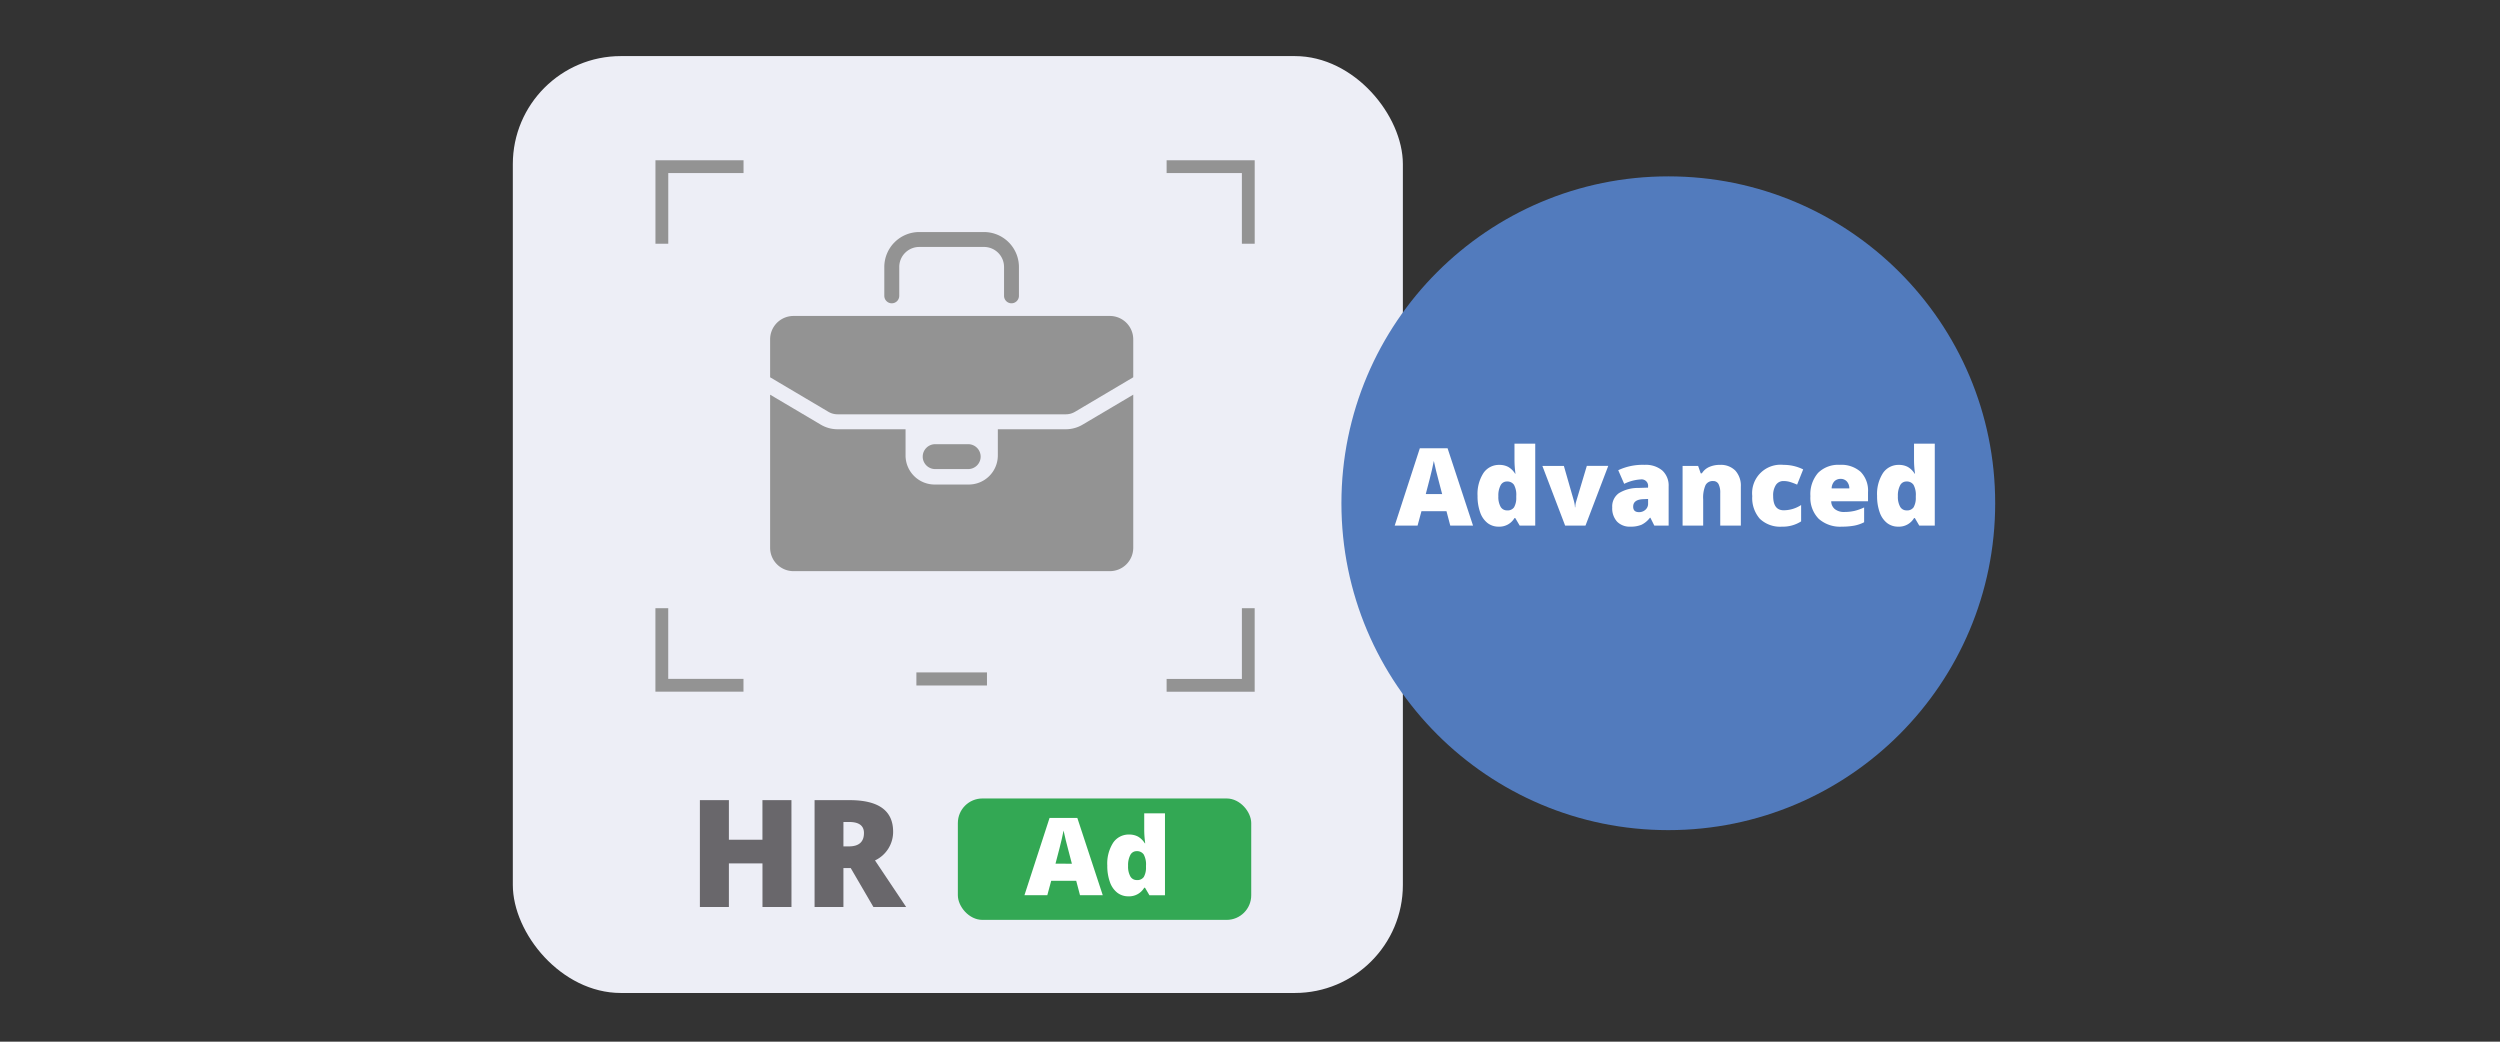 <svg height="130" viewBox="0 0 312 130" width="312" xmlns="http://www.w3.org/2000/svg"><rect x="0" y="0" width="312" height="130" fill="#333333" stroke="none"/><path d="m0 0h312v130h-312z" fill="none"/><rect fill="#edeef6" height="116.924" rx="13.484" width="111.079" x="64" y="7"/><path d="m114.365 83.917h8.81v1.632h-8.81z" fill="#939393"/><path d="m155.029 66.646v1.6h9.394v8.816h1.6v-10.416zm-63.793 10.412h1.6v-8.817h9.394v-1.6h-10.994zm73.188 45.493v8.82h-9.394v1.6h10.99v-10.42zm-71.592 0h-1.6v10.415h10.99v-1.6h-9.391z" fill="#939393" transform="translate(-9.436 -46.644)"/><path d="m131.11 489.3h-3.62v-5.435h-4.19v5.435h-3.62v-13.333h3.62v4.942h4.186v-4.942h3.62z" fill="#69676b" transform="translate(-32.334 -376.109)"/><path d="m196.622 484.448v4.852h-3.6v-13.333h4.368q5.435 0 5.435 3.939a3.936 3.936 0 0 1 -2.262 3.584l3.885 5.809h-4.085l-2.827-4.851zm0-2.708h.675q1.888 0 1.888-1.669 0-1.377-1.851-1.377h-.711z" fill="#69676b" transform="translate(-91.363 -376.109)"/><rect fill="#33a854" height="15.153" rx="3.068" width="36.613" x="119.54" y="99.649"/><path d="m334.213 497-.473-1.8h-3.122l-.486 1.8h-2.853l3.135-9.649h3.464l3.175 9.649zm-1.012-3.931-.414-1.578q-.145-.526-.352-1.361t-.273-1.2q-.059.335-.234 1.1t-.772 3.03z" fill="#fff" transform="translate(-199.429 -385.275)"/><path d="m382.912 494.749a2.228 2.228 0 0 1 -1.39-.454 2.874 2.874 0 0 1 -.92-1.334 5.922 5.922 0 0 1 -.325-2.057 4.83 4.83 0 0 1 .729-2.84 2.328 2.328 0 0 1 2-1.025 2.3 2.3 0 0 1 1.094.25 2.422 2.422 0 0 1 .858.841h.053a12.314 12.314 0 0 1 -.125-1.748v-1.992h2.59v10.228h-1.939l-.552-.94h-.1a2.178 2.178 0 0 1 -1.973 1.071zm1.052-2.031a.961.961 0 0 0 .871-.388 2.337 2.337 0 0 0 .273-1.2v-.2a2.6 2.6 0 0 0 -.283-1.4 1 1 0 0 0 -.887-.417.869.869 0 0 0 -.785.476 2.708 2.708 0 0 0 -.28 1.357 2.522 2.522 0 0 0 .283 1.321.9.9 0 0 0 .808.451z" fill="#fff" transform="translate(-242.087 -382.888)"/><path d="m253.543 121.439a.932.932 0 0 1 -.932-.932v-3.6a2.5 2.5 0 0 0 -2.5-2.5h-8.078a2.5 2.5 0 0 0 -2.5 2.5v3.6a.932.932 0 1 1 -1.865 0v-3.6a4.366 4.366 0 0 1 4.361-4.361h8.078a4.366 4.366 0 0 1 4.362 4.361v3.6a.932.932 0 0 1 -.926.932z" fill="#939393" transform="translate(-127.306 -83.587)"/><path d="m171.857 178.209a2.231 2.231 0 0 0 1.135.311h28.5a2.231 2.231 0 0 0 1.135-.311l7.273-4.309v-4.744a2.918 2.918 0 0 0 -2.909-2.909h-39.5a2.918 2.918 0 0 0 -2.909 2.909v4.744z" fill="#939393" transform="translate(-68.471 -126.815)"/><path d="m203.573 220.328a4.094 4.094 0 0 1 -2.085.571h-8.488v3.268a3.63 3.63 0 0 1 -3.63 3.631h-4.256a3.63 3.63 0 0 1 -3.63-3.631v-3.267h-8.49a4.094 4.094 0 0 1 -2.084-.571l-6.328-3.744v19.115a2.918 2.918 0 0 0 2.909 2.909h39.5a2.918 2.918 0 0 0 2.909-2.909v-19.116z" fill="#939393" transform="translate(-68.471 -167.329)"/><path d="m267.879 251.364h-4.122a1.559 1.559 0 0 1 -1.554-1.554 1.559 1.559 0 0 1 1.554-1.554h4.122a1.559 1.559 0 0 1 1.555 1.554 1.559 1.559 0 0 1 -1.555 1.554z" fill="#939393" transform="translate(-147.048 -192.822)"/><circle cx="208.204" cy="62.805" fill="#527bbd" r="40.795"/><g fill="#fff"><path d="m571.061 260.536-.473-1.8h-3.122l-.486 1.8h-2.853l3.135-9.649h3.464l3.175 9.649zm-1.012-3.931-.414-1.577q-.145-.526-.352-1.361t-.273-1.2q-.059.335-.233 1.1t-.772 3.03z" transform="translate(-390.068 -194.941)"/><path d="m619.758 258.281a2.227 2.227 0 0 1 -1.39-.453 2.877 2.877 0 0 1 -.92-1.334 5.928 5.928 0 0 1 -.325-2.057 4.827 4.827 0 0 1 .73-2.839 2.328 2.328 0 0 1 2-1.025 2.3 2.3 0 0 1 1.094.25 2.421 2.421 0 0 1 .858.841h.052a12.345 12.345 0 0 1 -.125-1.748v-1.992h2.59v10.226h-1.939l-.552-.94h-.1a2.178 2.178 0 0 1 -1.973 1.071zm1.052-2.031a.96.96 0 0 0 .871-.388 2.335 2.335 0 0 0 .273-1.2v-.2a2.6 2.6 0 0 0 -.282-1.4 1 1 0 0 0 -.887-.417.868.868 0 0 0 -.785.476 2.706 2.706 0 0 0 -.28 1.357 2.519 2.519 0 0 0 .28 1.322.9.9 0 0 0 .81.45z" transform="translate(-432.725 -192.554)"/><path d="m661.437 269.621-2.84-7.447h2.682l1.262 4.4c0 .022.013.059.026.112s.026.115.039.187.025.149.036.23a1.715 1.715 0 0 1 .016.227h.046a2.641 2.641 0 0 1 .118-.743l1.321-4.417h2.675l-2.839 7.447z" transform="translate(-466.108 -204.026)"/><path d="m708.5 269.079-.493-.986h-.052a2.93 2.93 0 0 1 -1.058.881 3.5 3.5 0 0 1 -1.394.236 2.186 2.186 0 0 1 -1.656-.631 2.462 2.462 0 0 1 -.6-1.775 2.019 2.019 0 0 1 .828-1.771 4.527 4.527 0 0 1 2.4-.654l1.242-.04v-.105a.808.808 0 0 0 -.907-.92 5.424 5.424 0 0 0 -2.071.552l-.743-1.7a7.145 7.145 0 0 1 3.286-.67 3.194 3.194 0 0 1 2.218.71 2.539 2.539 0 0 1 .786 1.985v4.884zm-1.91-1.679a1.159 1.159 0 0 0 .8-.3.982.982 0 0 0 .332-.769v-.578l-.592.026q-1.269.046-1.269.933-.001.688.729.688z" transform="translate(-502.04 -203.483)"/><path d="m752.983 269.079v-4.062a2.334 2.334 0 0 0 -.213-1.121.731.731 0 0 0 -.687-.378.994.994 0 0 0 -.94.519 3.93 3.93 0 0 0 -.289 1.781v3.26h-2.57v-7.447h1.939l.322.92h.151a2.036 2.036 0 0 1 .91-.789 3.218 3.218 0 0 1 1.338-.263 2.538 2.538 0 0 1 1.923.716 2.8 2.8 0 0 1 .687 2.018v4.844z" transform="translate(-538.297 -203.483)"/><path d="m796.571 269.21a3.658 3.658 0 0 1 -2.771-.986 3.938 3.938 0 0 1 -.943-2.833 3.547 3.547 0 0 1 3.917-3.891 5.431 5.431 0 0 1 2.438.565l-.756 1.9a8.294 8.294 0 0 0 -.861-.325 2.777 2.777 0 0 0 -.822-.122 1.111 1.111 0 0 0 -.966.486 2.365 2.365 0 0 0 -.342 1.374q0 1.788 1.321 1.788a4 4 0 0 0 2.169-.657v2.044a4.222 4.222 0 0 1 -2.384.657z" transform="translate(-574.175 -203.483)"/><path d="m833.969 269.21a4 4 0 0 1 -2.889-.989 3.725 3.725 0 0 1 -1.029-2.817 4.057 4.057 0 0 1 .953-2.9 3.563 3.563 0 0 1 2.721-1.009 3.611 3.611 0 0 1 2.6.877 3.335 3.335 0 0 1 .917 2.527v1.144h-4.594a1.275 1.275 0 0 0 .457.979 1.79 1.79 0 0 0 1.173.355 5.652 5.652 0 0 0 1.246-.128 6.153 6.153 0 0 0 1.232-.437v1.847a4.524 4.524 0 0 1 -1.249.427 8.649 8.649 0 0 1 -1.538.124zm-.151-5.962a1.068 1.068 0 0 0 -.759.286 1.343 1.343 0 0 0 -.358.9h2.208a1.28 1.28 0 0 0 -.306-.861 1.009 1.009 0 0 0 -.785-.325z" transform="translate(-604.113 -203.483)"/><path d="m875.341 258.281a2.228 2.228 0 0 1 -1.39-.453 2.877 2.877 0 0 1 -.92-1.334 5.927 5.927 0 0 1 -.325-2.057 4.827 4.827 0 0 1 .73-2.839 2.328 2.328 0 0 1 2-1.025 2.3 2.3 0 0 1 1.094.25 2.422 2.422 0 0 1 .858.841h.052a12.336 12.336 0 0 1 -.125-1.748v-1.992h2.59v10.226h-1.935l-.552-.94h-.1a2.178 2.178 0 0 1 -1.977 1.071zm1.052-2.031a.961.961 0 0 0 .871-.388 2.337 2.337 0 0 0 .273-1.2v-.2a2.6 2.6 0 0 0 -.283-1.4 1 1 0 0 0 -.887-.417.868.868 0 0 0 -.785.476 2.706 2.706 0 0 0 -.28 1.357 2.519 2.519 0 0 0 .283 1.321.9.9 0 0 0 .808.451z" transform="translate(-638.445 -192.554)"/></g></svg>